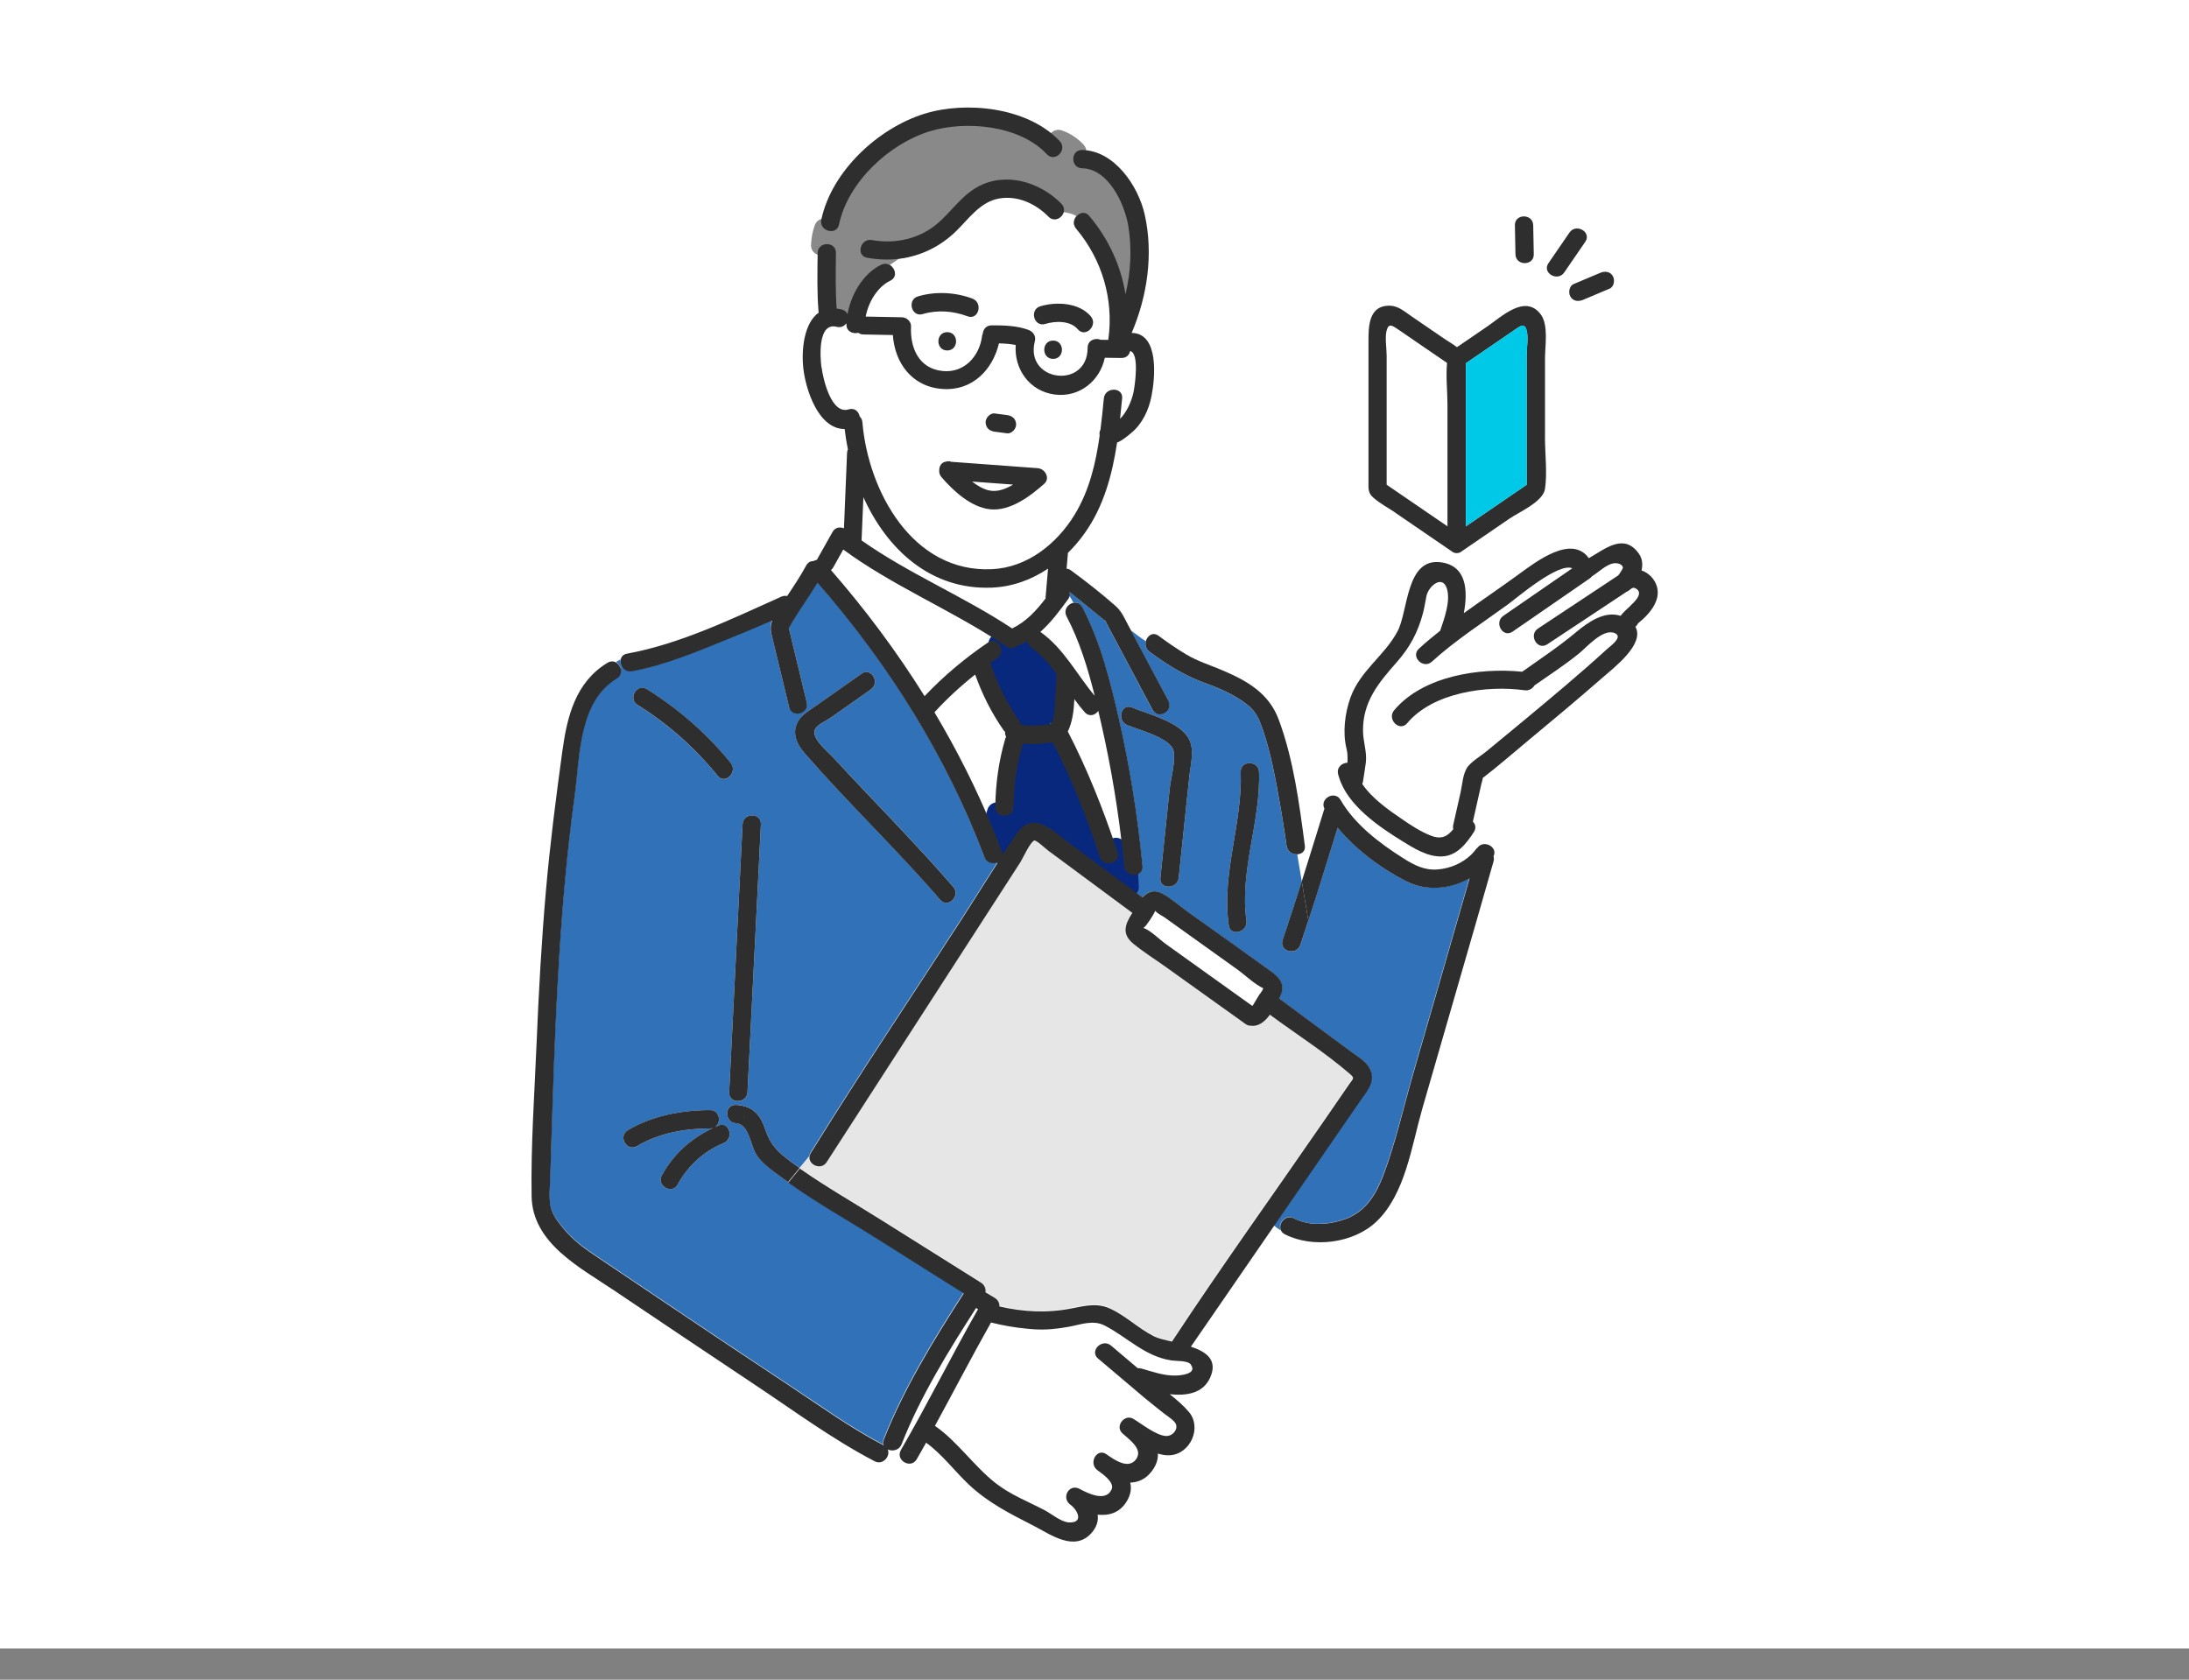 <?xml version="1.0" encoding="UTF-8"?><svg xmlns="http://www.w3.org/2000/svg" viewBox="0 0 312 239.45"><rect x="0" y="0" width="312" height="239.45" fill="#808080" stroke="none"/><defs><style>.cls-1{fill:#00c8e7;}.cls-2{fill:#e6e6e6;}.cls-3{fill:#fff;}.cls-4{fill:#44d2b3;}.cls-5{fill:#3071b7;}.cls-6{fill:#2e2e2e;}.cls-7{fill:#08287e;stroke:#08287e;}.cls-7,.cls-8{stroke-dasharray:0 0 213.72 14.25;stroke-linecap:round;stroke-linejoin:round;stroke-width:2.83px;}.cls-8{fill:#898989;stroke:#898989;}</style></defs><g id="_イヤー_5"><rect class="cls-3" width="312" height="235"/></g><g id="_イヤー_3"><g><path class="cls-3" d="M158.35,191.83c1.27,1.08,2.54,2.15,3.81,3.23,.15-.02,.32,0,.5,.04,1.64,.46,3.25,1.06,4.98,1,.57-.02,3.06-.21,2.08-1.55-.44-.6-2.08-.48-2.75-.58-3.8-.57-6.26-3.28-9.52-4.97-1.67-.87-3.44-.14-5.16,.17-1.62,.29-3.22,.45-4.87,.36-.36-.02-.72-.06-1.09-.09-1.72-.16-3.44-.46-5.1-.88-2.75,4.86-5.31,9.83-7.99,14.73,3.21,2.24,5.53,5.71,8.61,8.14,2.12,1.67,4.68,2.65,7.05,3.9,1,.52,2.33,1.69,3.48,1.73,2.12,.07,1.19-1.79,.16-2.53-1.34-.97-.19-3.06,1.32-2.25,1.19,.64,3.72,1.9,4.55,.09,.49-1.07-1.37-2.27-2.03-2.77-1.3-1-.08-3.24,1.32-2.25,1.14,.8,3.15,2.23,4.23,.67,1-1.43-.99-2.76-1.98-3.67-1.1-1.02,.33-2.81,1.58-2.05,1.16,.71,3.35,2.46,4.73,2.44,.79,0,1.59-.82,1.35-1.63-.17-.56-1.33-1.26-1.76-1.61-.92-.74-1.85-1.46-2.76-2.22-2.07-1.74-4.13-3.5-6.19-5.24l-.41-.34c-1.28-1.09,.57-2.93,1.85-1.85Z"/><path class="cls-3" d="M120.93,58.38c.85-.27,1.44,.32,1.57,1,.21,.2,.36,.48,.39,.84,.82,9.77,7.12,21.48,18.47,20.94,5.03-.24,9.23-3.6,11.78-7.77,2.1-3.44,3.02-7.34,3.57-11.3-.07-.28-.02-.57,.11-.82,.19-1.49,.34-2.98,.48-4.45,.16-1.66,2.77-1.67,2.61,0-.09,.96-.19,1.93-.3,2.91,1-1.01,1.64-2.55,1.91-3.75,.17-.76,.93-5.63-.47-5.92-.11,.54-.52,1-1.23,.99-.79,0-1.59-.02-2.38-.03-.69,3.26-3.59,5.7-7.14,5.24-3.62-.47-5.81-3.67-5.56-7.06-.78-.16-1.59-.22-2.39-.23-.89,3.78-3.8,6.79-8.02,6.5-4.35-.29-6.83-3.7-7.1-7.69-1.39-.03-2.79-.05-4.18-.08-.31,0-.55-.1-.75-.24-.76,.21-1.7-.19-1.69-1.2,0-.06,0-.12,0-.18-.27,.41-.76,.68-1.38,.53-2.7-.68-2.36,4.26-2.18,5.78,.2,1.61,1.37,6.79,3.86,6.01Zm20.85,.55l1.75,.23c.73,.09,1.27,.52,1.3,1.3,.03,.64-.63,1.39-1.3,1.3l-1.75-.23c-.73-.09-1.27-.52-1.3-1.3-.03-.64,.63-1.39,1.3-1.3Zm-6.92,6.86c.23-.07,.47-.07,.7,.03,4.11,.3,8.23,.61,12.34,.91,1.04,.08,1.83,1.42,.92,2.23-2.02,1.79-4.88,3.94-7.73,3.63-2.71-.3-5.2-2.6-6.91-4.58-.27-.31-.36-.65-.33-.98-.02-.6,.31-1.17,1-1.25Z"/><path class="cls-3" d="M144.26,89.6c2.04-.99,3.45-2.56,4.78-4.29,0-.06,0-.11,0-.18,.12-1.35,.23-2.71,.35-4.06-2.36,1.58-5.08,2.59-8.02,2.71-8.79,.36-14.97-5.54-18.3-12.89l-.26,6.16c6.77,4.77,14.57,7.98,21.46,12.55Z"/><path class="cls-4" d="M149.3,104.01c0-.35,.12-.63,.3-.83-.05,0-.11,.02-.16,.04-.08,.14-.13,.39-.14,.79Z"/><path class="cls-3" d="M120.19,78.35c-.48,.85-.96,1.7-1.43,2.55-.09,.16-.2,.28-.32,.38,4.88,5.59,9.37,11.6,13.33,17.95,2.7-2.86,5.77-5.43,9.02-7.63,.59-.4,1.16-.22,1.52,.18,.08-.06,.15-.13,.23-.19-7.24-4.74-15.36-8.1-22.35-13.23Z"/><path class="cls-7" d="M146.99,92.32c-.35-.25-.52-.59-.56-.94-.29,.17-.59,.34-.91,.49-.18,.09-.35,.13-.52,.14-.36,.41-.93,.59-1.53,.18-.31-.21-.63-.41-.94-.62-.08,.06-.15,.13-.23,.19,.49,.55,.59,1.53-.21,2.07-.34,.23-.68,.47-1.02,.71,.1,.12,.18,.26,.24,.43,.94,2.76,2.28,5.38,3.95,7.77,.13,.19,.2,.37,.22,.55,.6,.15,1.56,.13,2.18,.11,.49-.01,.99-.03,1.48-.12,.08-.01,.18-.05,.28-.08,.1-.18,.22-.21,.3-.18,.07-.06,.15-.11,.24-.15,.34-.89,.33-2.22,.39-2.99,.11-1.27,.16-2.55,.22-3.83-1.05-1.42-2.19-2.75-3.6-3.76Z"/><path class="cls-4" d="M149.6,103.18s.08-.01,.11,0c.16,.01,.13-.09,.03-.13-.05,.04-.1,.09-.14,.14Z"/><path class="cls-3" d="M197.65,69.1c2.89,1.98,5.78,3.95,8.67,5.93v-17.34c0-1.9-.25-4.02-.06-5.95-2.33-1.6-4.66-3.19-6.99-4.79-.79-.54-1.34-.92-1.61,.14-.27,1.06,0,2.55,0,3.63v18.39Z"/><path class="cls-3" d="M138.55,68.65c.75,.58,1.55,1.05,2.39,1.26,1.13,.28,2.34-.16,3.46-.82-1.95-.14-3.9-.29-5.85-.43Z"/><path class="cls-3" d="M139.09,186.38c-3.97,6.18-7.94,12.62-10.62,19.43-.1,.26-.27,.46-.46,.6,.14,.04,.27,.08,.41,.12,3.81-6.57,7.18-13.38,10.94-19.98l-.28-.17Z"/><path class="cls-3" d="M152.23,85.37c-1.23,1.68-2.45,3.33-3.97,4.67,.02,.01,.03,.02,.05,.03,3.29,2.34,5.14,6.04,7.7,9.08-.98-3.9-2.17-7.8-4.01-11.32-.49-.93,.21-1.79,.99-1.95-.17-.33-.35-.64-.55-.95-.04,.14-.1,.29-.2,.43Z"/><path class="cls-5" d="M200.41,125.61c-3.46-1.77-7.13-4.45-9.75-7.62-1.37,4.43-2.75,8.85-4.18,13.26l.12,.7-.12-.7c-.38,1.16-.76,2.32-1.15,3.47-.53,1.59-3.05,.9-2.52-.69,.94-2.79,1.84-5.59,2.73-8.39l-.64-3.85c-.67,.02-1.42-.39-1.53-1.23,.07,.52-.02-.17-.05-.33-.07-.5-.14-1-.22-1.5-.21-1.43-.45-2.85-.7-4.27-.62-3.5-1.27-7.06-2.41-10.44-.47-1.4-.97-2.58-2.16-3.51-1.75-1.37-3.93-2.37-6.01-3.11-2.94-1.05-5.5-2.65-8.01-4.51-.53-.39-.64-.98-.5-1.49-.74-.47-1.44-1.01-2.13-1.55,1.77,3.33,3.55,6.66,5.32,9.99,.79,1.48-1.46,2.8-2.25,1.32-1.8-3.38-3.6-6.76-5.4-10.15-.39-.73-.79-1.45-1.16-2.18-.13-.25-.16-.35-.16-.38-.02,0-.09-.01-.31-.19-1.61-1.28-3.18-2.63-4.81-3.89,.06,.18,.07,.37,.02,.58,.2,.31,.38,.62,.55,.95,.47-.09,.97,.07,1.26,.63,2.59,4.95,3.99,10.55,5.22,15.96,1.57,6.91,2.68,13.92,3.36,20.97,.12,1.22-1.23,1.54-2.04,.98l.1,2.05c.64,.48,1.29,.95,1.93,1.43,.71-.77,1.6-1.19,2.83-.54,1.3,.69,2.51,1.79,3.7,2.65,3.95,2.83,7.92,5.63,11.86,8.48,1.3,.94,2.04,2.05,1.18,3.66-.03,.05-.06,.11-.09,.16,1.5,1.11,3,2.22,4.5,3.33,1.92,1.42,3.85,2.85,5.77,4.27,.99,.73,2.39,1.49,2.78,2.72,.54,1.67-.74,3.01-1.62,4.28l-4.62,6.71c-2.53,3.67-5.06,7.34-7.59,11.01,.33,.28,.68,.53,1.04,.76-.49-.95,.62-2.37,1.85-1.74,2.27,1.16,5.12,.92,7.45,.04,2.76-1.04,4.25-3.47,5.26-6.13,1.79-4.71,2.91-9.76,4.3-14.61,2.67-9.26,5.36-18.51,8.01-27.78-2.74,1.55-6.17,1.88-9.05,.41Zm-30.89-14.97c-.51,4.83-1.01,9.67-1.52,14.5-.17,1.66-2.78,1.67-2.61,0,.44-4.21,.88-8.42,1.32-12.63,.16-1.56,.86-3.88,.57-5.44-.35-1.86-5.02-3.03-6.62-3.7-1.53-.64-.85-3.16,.69-2.52,2.44,1.02,6.7,1.98,8.07,4.42,.88,1.58,.27,3.69,.1,5.37Zm8.14,20.6c.24,1.65-2.28,2.35-2.52,.69-1.07-7.42,1.96-14.48,1.7-21.89-.06-1.68,2.55-1.67,2.61,0,.25,7.14-2.82,14.1-1.79,21.2Z"/><path class="cls-8" d="M119.12,36.01c-.03,2.63-.09,5.3,.1,7.93,.23,.03,.47,.07,.73,.13,.43,.11,.69,.36,.82,.67,.5-2.84,2.23-5.8,4.78-7.04,.48-.23,.94-.16,1.3,.07,.45-.29,.88-.58,1.3-.89-1.48,.18-3.02,.14-4.57-.15-1.65-.31-.95-2.82,.69-2.52,3.25,.6,6.71-.15,9.27-2.3,1.98-1.66,3.41-3.93,5.7-5.23,4-2.26,8.96-.77,12.02,2.34,.37,.38,.44,.82,.33,1.21,.64,.08,1.28,.24,1.83,.54,.45-.52,1.23-.72,1.81-.05,2.77,3.28,4.51,7.1,5.17,11.17,.75-3.16,.93-6.49,.41-9.67-.52-3.21-2.83-8.22-6.59-8.29-1.34-.03-1.61-1.69-.81-2.35-.68-.72-1.58-1.35-2.56-1.66,.06,.07,.13,.13,.19,.2,1.14,1.23-.7,3.08-1.85,1.85-3.83-4.13-11.59-4.84-16.7-3.27-5.8,1.79-11.64,7.25-12.93,13.29-.23,1.09-1.42,1.15-2.09,.58-.29,.77-.42,1.58-.46,2.41,.76-.53,2.11-.2,2.09,1.01Z"/><path class="cls-3" d="M126.87,39.96c-1.85,.9-3.13,3.05-3.51,5.12,1.72,.03,3.44,.07,5.16,.1,.68,.01,1.34,.59,1.3,1.3-.15,3.08,1.12,6.02,4.51,6.36,3.06,.31,5.23-2.08,5.61-4.95,.02-.14,.06-.27,.11-.39,.06-.6,.47-1.16,1.25-1.17,1.73-.02,3.62,.04,5.26,.65,.67,.25,1.1,.88,.91,1.61-1.5,5.8,7.51,6.94,7.52,.94,0-1.09,1.1-1.47,1.87-1.14,.36,0,.73,0,1.09,.01,0-.05,0-.09,0-.14,.78-5.63-.91-11.35-4.58-15.68-.51-.6-.36-1.33,.04-1.8-.55-.3-1.19-.46-1.83-.54-.25,.85-1.37,1.45-2.17,.63-1.82-1.85-4.41-3.05-7.06-2.59-2.62,.46-4.23,2.79-6,4.55-2.31,2.3-5.16,3.66-8.22,4.04-.42,.3-.85,.6-1.3,.89,.76,.49,1.05,1.69,.02,2.19Zm23.23,11.2c-1.68,0-1.68-2.61,0-2.61s1.68,2.61,0,2.61Zm-1.82-7.49c2.29-.69,5.53-.52,7.19,1.43,1.08,1.27-.76,3.13-1.85,1.85-1.07-1.26-3.2-1.2-4.65-.76-1.61,.49-2.3-2.03-.69-2.52Zm-13.26,6.3c-1.68,0-1.68-2.61,0-2.61s1.68,2.61,0,2.61Zm-4.17-7.71c2.49-.76,5.35-.59,7.77,.32,1.56,.59,.88,3.11-.69,2.52-2.02-.76-4.3-.95-6.38-.32-1.61,.49-2.3-2.03-.69-2.52Z"/><path class="cls-3" d="M156.95,103.17c-.14-.62-.28-1.24-.43-1.86-.43,.62-1.3,.91-1.93,.19-.52-.58-1.01-1.21-1.48-1.86-.07,1.63-.28,3.29-.93,4.61,2.73,5.25,5,10.96,6.87,16.58,.35,.44,.7,.9,1.04,1.39-.67-6.41-1.71-12.78-3.14-19.06Z"/><path class="cls-3" d="M141.84,115.02c.05-3.31,.47-6.5,1.41-9.68,.04-.12,.09-.22,.14-.32-.13-.22-.18-.46-.15-.7-.08-.07-.15-.15-.22-.24-1.71-2.44-3.06-5.12-4.05-7.93-2.07,1.64-4.02,3.45-5.8,5.38,3.17,5.31,5.96,10.84,8.3,16.53,.18-.76,.39-1.51,.62-2.25-.16-.2-.26-.46-.25-.79Z"/><path class="cls-7" d="M160.8,124.43c-.3-.21-.53-.53-.57-.98-.04-.41-.08-.81-.13-1.22-.34-.49-.7-.95-1.04-1.39,.07,.21,.14,.42,.21,.63,.53,1.6-2,2.28-2.52,.69-1.82-5.55-4.04-11.18-6.72-16.38-.51,.11-1.03,.16-1.45,.2-.88,.08-1.87,.12-2.81,0,0,.01,0,.03,0,.04-.87,2.97-1.27,5.9-1.31,8.99-.02,1.35-1.71,1.61-2.36,.79-.23,.74-.44,1.49-.62,2.25,.46,1.11,.9,2.22,1.32,3.34,.06,.15,.08,.29,.08,.42,.67-1.03,1.36-2.05,2.06-3.06,2.39-3.44,5.43-.08,7.72,1.62,2.75,2.03,5.49,4.07,8.24,6.1l-.1-2.05Z"/><path class="cls-3" d="M205.5,122.09c-2,.07-3.96-1.15-5.61-2.17-3.35-2.07-7.84-5.11-9.04-9.13l-.73,2.62c.36,.03,.71,.21,.95,.62,2.01,3.5,5.6,6.21,8.96,8.33,1.55,.98,3.01,1.74,4.9,1.58,1.75-.15,3.49-.88,4.76-2.1,.36-1.16,.7-2.32,.51-3.48-.03,.09-.07,.17-.13,.26-1.09,1.66-2.42,3.4-4.57,3.48Z"/><path class="cls-5" d="M120.31,173.64c-2.71-1.63-5.41-3.31-7.99-5.14l-.44,.54,.44-.54c-.4-.28-.8-.56-1.19-.85-1.11-.83-2.31-1.68-3.16-2.8-1.03-1.37-1.12-4.62-3.06-4.74-1.67-.1-1.68-2.71,0-2.61,.23,.01,.44,.04,.64,.07-.05-.21-.09-.41-.12-.62-.73,.13-1.55-.28-1.5-1.23l.24-4.87c.56-11.11,1.11-22.23,1.67-33.34,.08-1.67,2.69-1.68,2.61,0-.08,1.62-.16,3.25-.24,4.87-.56,11.11-1.11,22.23-1.67,33.34-.04,.73-.55,1.14-1.11,1.23,.03,.21,.07,.41,.12,.62,1.95,.32,2.9,1.52,3.55,3.49,.7,2.11,1.77,3.16,3.53,4.46,.44,.33,.89,.65,1.35,.97l1.37-1.67c.02-.18,.08-.37,.2-.56,.15-.24,.31-.48,.46-.72,6.82-10.99,14.04-21.74,21.06-32.61,1.73-2.68,3.42-5.41,5.16-8.11-.66,.31-1.62,.15-1.95-.73-5.36-14.25-13.77-27.63-23.78-39.09-1.14,1.92-2.47,3.74-3.63,5.65-.17,.29-.35,.71-.46,.8,.18,.61,.3,1.25,.45,1.87,.7,2.91,1.41,5.82,2.11,8.72,.4,1.63-2.12,2.33-2.52,.69-.76-3.13-1.52-6.26-2.27-9.39-.3-1.23-.55-1.93-.13-2.96-2.06,.9-4.14,1.76-6.22,2.61-4.44,1.8-9.04,3.77-13.77,4.62-1.07,.19-1.74-.81-1.62-1.61-.22,.11-.43,.23-.64,.36,.75,.45,1.06,1.69,.07,2.29-5.42,3.28-5.22,11.04-5.98,16.6-1.05,7.69-1.73,15.43-2.22,23.18-.42,6.72-.69,13.44-.91,20.17-.12,3.68-.23,7.35-.35,11.03-.04,1.4-.25,2.94,.05,4.31,.25,1.16,.99,2.08,1.72,2.98,1.56,1.95,3.32,3.13,5.35,4.48,2.57,1.72,5.13,3.45,7.69,5.17,6.38,4.29,12.77,8.58,19.19,12.82,4.42,2.91,8.82,6.11,13.52,8.56-.1-.24-.11-.52,.02-.84,2.89-7.32,7.12-14.2,11.38-20.82-1.67-1.05-3.34-2.1-5-3.14-4-2.51-7.97-5.08-12.02-7.51Zm-6.44-70.99c.56-.87,1.55-1.42,2.38-2,2.19-1.54,4.38-3.08,6.57-4.62,1.38-.97,2.68,1.29,1.32,2.25-1.89,1.33-3.78,2.66-5.67,3.99-.59,.41-1.81,.95-2.22,1.56-.84,1.25,1.66,3.22,2.5,4.13,5.69,6.17,11.64,12.11,17.13,18.47,1.09,1.27-.75,3.12-1.85,1.85-6.19-7.17-13.07-13.72-19.3-20.86-1.2-1.37-1.97-3.05-.86-4.77Zm-21.67-4.4c4.55,2.84,8.56,6.35,11.95,10.51,1.05,1.29-.78,3.15-1.85,1.85-3.25-3.99-7.05-7.37-11.42-10.1-1.42-.89-.11-3.14,1.32-2.25Zm10.92,64.71c-2.83,1.15-5.08,3.25-6.54,5.91-.81,1.47-3.06,.16-2.25-1.32,1.67-3.03,4.2-5.3,7.29-6.74-.12,.04-.25,.06-.4,.06-3.55,0-7.38,.66-10.43,2.52-1.44,.88-2.75-1.38-1.32-2.25,3.44-2.09,7.75-2.89,11.75-2.88,1.4,0,1.63,1.82,.69,2.42,.17-.08,.34-.16,.52-.23,1.56-.63,2.23,1.89,.69,2.52Z"/><path class="cls-2" d="M192.38,153.01c-3.55-3.06-7.63-5.66-11.4-8.44-.73,.98-1.63,1.75-2.76,1.56-.23,0-.47-.06-.72-.24-3.79-2.71-7.58-5.42-11.36-8.13-1.52-1.09-3.14-2.11-4.6-3.29-1.69-1.37-1.27-2.69-.23-4.32,.02-.03,.04-.07,.06-.1-4.02-2.97-8.03-5.94-12.05-8.92-.26-.19-1.62-1.47-1.91-1.39-.57,.15-1.68,2.6-1.98,3.07-3.37,5.22-6.75,10.45-10.12,15.67-5.83,9.03-11.67,18.07-17.5,27.1-.79,1.22-2.58,.4-2.46-.76l-1.37,1.67c3.75,2.64,7.75,4.92,11.63,7.35,4.73,2.97,9.47,5.95,14.2,8.92,.45,.28,.72,.85,.63,1.37,.45,.27,.91,.55,1.36,.82,.43,.26,.65,.73,.63,1.2,3.46,.8,6.86,.97,10.39,.26,1.85-.37,3.57-.78,5.37,.04,2.26,1.02,4.08,2.87,6.31,3.98,.57,.28,1.49,.5,2.52,.73,.04-.06,.08-.12,.12-.18,6.95-10.56,14.35-20.84,21.52-31.25,1.21-1.75,2.41-3.5,3.62-5.26,.57-.83,.84-.83,.1-1.47Z"/><path class="cls-3" d="M233.32,84.02c-.38-.29-.59-.23-.81-.09-.04,.03-.07,.06-.11,.08h-.01c.3-.17,.17-.09-.03,.04-.16,.16-.32,.26-.5,.32-.31,.21-.62,.41-.93,.62-1.34,.89-2.69,1.78-4.03,2.67-2.12,1.4-4.24,2.81-6.36,4.21-1.41,.93-2.71-1.33-1.32-2.25,2.12-1.4,4.24-2.81,6.36-4.21,1.34-.89,2.69-1.78,4.03-2.67,.33-.22,.74-.5,1.04-.69,.27-.33,.48-.67,.66-1.04v-.02c0-.55-.81-.77-1.38-.66-1,.19-2.03,1.22-3.03,1.85-.08,.1-.17,.2-.29,.28-3.67,2.54-7.35,5.06-11.02,7.6-1.39,.96-2.69-1.3-1.32-2.25,3.27-2.27,6.55-4.52,9.83-6.78-2-.86-7.95,4.27-9.16,5.14-3.63,2.63-7.53,5.14-10.85,8.17-1.24,1.13-3.09-.71-1.85-1.85,.97-.89,1.99-1.73,3.03-2.56,.59-1.75,1.5-4.2,.96-5.99-.61-2.02-2.57-.43-2.91,1.02-.18,.8-.28,1.62-.49,2.42-.73,2.79-1.87,4.91-3.78,7.07-2.58,2.91-4.8,5.58-4.78,9.71,0,1.57,.6,3.03,.4,4.58-.11,.89-.26,1.79-.4,2.68-.02,.14-.06,.25-.11,.35,1.38,2.08,3.82,3.76,5.68,5.03,1.27,.87,2.62,1.76,4.06,2.33,1.54,.61,2.41,.13,3.23-.9-.05-.19-.05-.39,0-.61,.35-1.57,.7-3.14,1.06-4.7,.25-1.12,.3-2.74,1.06-3.66,.67-.81,1.79-1.46,2.6-2.12,1.8-1.48,3.59-2.96,5.38-4.44,3.96-3.29,7.94-6.59,11.73-10.07,.58-.53,2.49-1.84,1.16-2.37-1.66-.66-3.98,2.05-5.08,2.93-2.03,1.64-4.2,3.05-6.33,4.54-.27,.45-.77,.78-1.41,.69-5.38-.75-13.06,.3-16.74,4.7-1.08,1.29-2.92-.57-1.85-1.85,4.09-4.87,12.09-6.11,18.25-5.49,2.6-1.85,5.22-3.58,7.68-5.64,1.73-1.45,4.05-3.09,6.35-2.33,.02-.02,.04-.05,.06-.08,.4-.5,.84-.88,1.31-1.32,.57-.53,1.83-1.7,.95-2.37Z"/><path class="cls-6" d="M118.46,102.27c1.89-1.33,3.78-2.66,5.67-3.99,1.36-.96,.06-3.22-1.32-2.25-2.19,1.54-4.38,3.08-6.57,4.62-.83,.58-1.82,1.14-2.38,2-1.11,1.72-.34,3.39,.86,4.77,6.23,7.14,13.1,13.69,19.3,20.86,1.1,1.27,2.94-.58,1.85-1.85-5.49-6.35-11.44-12.29-17.13-18.47-.84-.91-3.34-2.88-2.5-4.13,.41-.61,1.63-1.15,2.22-1.56Z"/><path class="cls-6" d="M138.61,42.57c-2.42-.91-5.27-1.07-7.77-.32-1.6,.49-.92,3.01,.69,2.52,2.08-.63,4.36-.44,6.38,.32,1.57,.59,2.25-1.93,.69-2.52Z"/><path class="cls-6" d="M153.62,46.94c1.09,1.28,2.93-.57,1.85-1.85-1.66-1.95-4.9-2.12-7.19-1.43-1.6,.48-.92,3,.69,2.52,1.45-.44,3.58-.5,4.65,.76Z"/><path class="cls-6" d="M135.01,49.96c1.68,0,1.68-2.61,0-2.61s-1.68,2.61,0,2.61Z"/><path class="cls-6" d="M150.1,51.16c1.68,0,1.68-2.61,0-2.61s-1.68,2.61,0,2.61Z"/><path class="cls-6" d="M141.78,61.54l1.75,.23c.68,.09,1.33-.66,1.3-1.3-.04-.78-.58-1.21-1.3-1.3l-1.75-.23c-.68-.09-1.33,.66-1.3,1.3,.04,.78,.58,1.21,1.3,1.3Z"/><path class="cls-6" d="M134.19,68.02c1.71,1.98,4.2,4.28,6.91,4.58,2.85,.31,5.71-1.84,7.73-3.63,.91-.81,.12-2.15-.92-2.23-4.11-.3-8.23-.61-12.34-.91-.23-.1-.48-.1-.7-.03-.68,.07-1.01,.65-1,1.25-.03,.32,.06,.67,.33,.98Zm6.75,1.89c-.84-.21-1.65-.68-2.39-1.26,1.95,.14,3.9,.29,5.85,.43-1.12,.67-2.33,1.1-3.46,.82Z"/><path class="cls-6" d="M169.42,105.27c-1.37-2.43-5.63-3.4-8.07-4.42-1.55-.65-2.22,1.88-.69,2.52,1.6,.67,6.27,1.85,6.62,3.7,.29,1.56-.41,3.87-.57,5.44-.44,4.21-.88,8.42-1.32,12.63-.18,1.67,2.44,1.66,2.61,0,.51-4.83,1.01-9.67,1.52-14.5,.18-1.68,.79-3.79-.1-5.37Z"/><path class="cls-6" d="M184.33,118.36l.57,3.42c.63-.02,1.19-.43,1.08-1.23-.79-5.98-1.61-12.29-3.72-17.96-1.39-3.74-4.42-5.5-7.99-7.02-1.77-.76-3.53-1.28-5.2-2.28-1.35-.81-2.67-1.71-3.93-2.65-.82-.61-1.61-.02-1.82,.76,1.11,.7,2.32,1.26,3.76,1.44-1.43-.18-2.64-.73-3.76-1.44-.14,.51-.02,1.1,.5,1.49,2.5,1.86,5.07,3.46,8.01,4.51,2.08,.74,4.27,1.73,6.01,3.11,1.19,.93,1.68,2.11,2.16,3.51,1.14,3.38,1.79,6.94,2.41,10.44,.25,1.42,.48,2.84,.7,4.27,.08,.5,.15,1,.22,1.5,.02,.16,.11,.85,.05,.33,.11,.85,.86,1.26,1.53,1.23l-.57-3.42Z"/><path class="cls-6" d="M179.45,110.04c-.06-1.67-2.67-1.68-2.61,0,.26,7.41-2.77,14.47-1.7,21.89,.24,1.66,2.75,.95,2.52-.69-1.02-7.1,2.04-14.06,1.79-21.2Z"/><path class="cls-6" d="M92.2,98.25c-1.43-.89-2.74,1.37-1.32,2.25,4.37,2.72,8.17,6.11,11.42,10.1,1.06,1.3,2.9-.55,1.85-1.85-3.39-4.16-7.4-7.67-11.95-10.51Z"/><path class="cls-6" d="M198.93,73.13c2.65,1.81,5.3,3.62,7.95,5.44,.21,.18,.47,.29,.75,.28,.28,0,.54-.1,.74-.28,2.26-1.55,4.52-3.09,6.78-4.64,1.37-.94,4.79-2.4,5.06-4.24,.34-2.31,0-4.92,0-7.24v-11.38c0-1.76,.54-4.78-.64-6.3-2.22-2.87-5.58,.4-7.59,1.77-1.4,.96-2.8,1.92-4.2,2.87-.04,.03-.08,.06-.12,.08-.57-.45-1.27-.83-1.98-1.32-1.53-1.05-3.07-2.1-4.6-3.15-.9-.62-1.81-1.42-2.96-1.44-3.13-.07-3.07,3.08-3.07,5.28v19.92c0,.9-.07,1.48,.68,2.15,.94,.84,2.17,1.48,3.21,2.19Zm18.66-26.04c.27,1.06,0,2.54,0,3.63v18.39c-2.89,1.98-5.78,3.95-8.67,5.93v-23.25c2.31-1.58,4.63-3.17,6.94-4.75,.8-.55,1.44-1.07,1.72,.06Zm-19.94,0c.27-1.06,.82-.68,1.61-.14,2.33,1.6,4.66,3.19,6.99,4.79-.19,1.93,.06,4.05,.06,5.95v17.34c-2.89-1.98-5.78-3.95-8.67-5.93v-18.39c0-1.08-.27-2.57,0-3.63Z"/><path class="cls-1" d="M215.87,47.03c-2.31,1.58-4.63,3.17-6.94,4.75v23.25c2.89-1.98,5.78-3.95,8.67-5.93v-18.39c0-1.09,.27-2.56,0-3.63-.28-1.13-.92-.61-1.72-.06Z"/><path class="cls-6" d="M233.96,81.34c.21-.84,.15-1.71-.41-2.47-2.13-2.94-4.83-.58-7.09,.7-2.45-3.38-7.37,.38-10.08,2.36-2.53,1.85-5.16,3.62-7.74,5.48,.6-3.21,.43-6.79-3.32-7.26-4.93-.61-4.6,6.93-6.11,9.81-1.86,3.54-5.34,5.6-6.74,9.52-.78,2.19-1.12,4.93-.56,7.21,.18,.71,.19,1.37,.14,2.04-.76,.02-1.56,.65-1.33,1.62,.03,.15,.08,.29,.13,.44l.27-.97-.27,.97c1.2,4.02,5.69,7.06,9.04,9.13,1.64,1.02,3.6,2.24,5.61,2.17,2.16-.08,3.49-1.82,4.57-3.48,.06-.09,.1-.17,.13-.26-.02-.1-.04-.21-.06-.31h0c.03,.1,.05,.21,.06,.31,.19-.47,.04-.91-.27-1.22,.2-.9,.41-1.81,.61-2.71,.2-.89,.4-1.78,.6-2.67,.06-.26,.19-.57,.19-.84,2.14-1.64,4.18-3.43,6.25-5.15,3.62-3,7.22-6.01,10.76-9.1,1.71-1.5,6.12-4.82,4.76-7.31,.05-.05,.1-.1,.14-.14,.05-.06,.26-.35,.21-.33,.24-.23,.52-.43,.76-.66,1.02-.95,2.06-2.27,2.07-3.74,.01-1.4-.99-2.71-2.31-3.16Zm-1.6,5.05c-.47,.43-.91,.82-1.31,1.32-.02,.03-.04,.06-.06,.08-2.31-.75-4.62,.89-6.35,2.33-2.45,2.05-5.07,3.79-7.68,5.64-6.15-.62-14.16,.62-18.25,5.49-1.07,1.28,.76,3.13,1.85,1.85,3.69-4.4,11.36-5.45,16.74-4.7,.64,.09,1.14-.24,1.41-.69,2.13-1.49,4.3-2.9,6.33-4.54,1.1-.89,3.42-3.6,5.08-2.93,1.33,.53-.58,1.84-1.16,2.37-3.8,3.48-7.77,6.77-11.73,10.07-1.79,1.49-3.58,2.97-5.38,4.44-.81,.66-1.93,1.31-2.6,2.12-.75,.92-.81,2.54-1.06,3.66-.35,1.57-.7,3.14-1.06,4.7-.05,.22-.04,.43,0,.61-.83,1.03-1.69,1.51-3.23,.9-1.44-.57-2.79-1.46-4.06-2.33-1.85-1.26-4.29-2.95-5.68-5.03,.05-.1,.09-.22,.11-.35,.13-.89,.29-1.78,.4-2.68,.19-1.55-.4-3-.4-4.58-.02-4.13,2.21-6.79,4.78-9.71,1.91-2.16,3.04-4.28,3.78-7.07,.21-.8,.31-1.61,.49-2.42,.33-1.45,2.3-3.04,2.91-1.02,.54,1.79-.37,4.24-.96,5.99-1.04,.82-2.06,1.67-3.03,2.56-1.24,1.13,.61,2.98,1.85,1.85,3.32-3.03,7.22-5.53,10.85-8.17,1.21-.88,7.16-6,9.16-5.14-3.27,2.26-6.56,4.51-9.83,6.78-1.37,.95-.07,3.21,1.32,2.25,3.67-2.54,7.36-5.06,11.02-7.6,.12-.08,.21-.18,.29-.28,1-.64,2.03-1.66,3.03-1.85,.57-.11,1.38,.11,1.38,.66v.02c-.19,.37-.4,.71-.67,1.04-.3,.2-.71,.47-1.04,.69-1.34,.89-2.69,1.78-4.03,2.67-2.12,1.4-4.24,2.81-6.36,4.21-1.39,.92-.09,3.18,1.32,2.25,2.12-1.4,4.24-2.81,6.36-4.21,1.34-.89,2.69-1.78,4.03-2.67,.31-.21,.62-.41,.93-.62,.17-.06,.34-.16,.5-.32,.2-.13,.33-.21,.03-.02h.01s.07-.07,.11-.1c.22-.14,.43-.2,.81,.09,.88,.67-.38,1.84-.95,2.37Z"/><path class="cls-6" d="M223.83,42.28c.39,.67,1.13,.74,1.79,.47,1.26-.53,2.53-1.07,3.79-1.6,.65-.27,.79-1.23,.47-1.79-.39-.67-1.13-.74-1.79-.47-1.26,.53-2.53,1.07-3.79,1.6-.65,.27-.79,1.23-.47,1.79Z"/><path class="cls-6" d="M222.95,38.84c1-1.46,2-2.91,3-4.37,.95-1.39-1.31-2.69-2.25-1.32-1,1.46-2,2.91-3,4.37-.95,1.39,1.31,2.69,2.25,1.32Z"/><path class="cls-6" d="M218.61,36.25c-.03-1.38-.05-2.76-.08-4.14-.03-1.68-2.64-1.68-2.61,0,.03,1.38,.05,2.76,.08,4.14,.03,1.68,2.64,1.68,2.61,0Z"/><path class="cls-6" d="M90.79,163.39c3.06-1.86,6.88-2.53,10.43-2.52,.15,0,.28-.03,.4-.06-3.1,1.44-5.63,3.71-7.29,6.74-.81,1.47,1.44,2.79,2.25,1.32,1.46-2.66,3.71-4.76,6.54-5.91,1.54-.62,.86-3.15-.69-2.52-.18,.07-.34,.16-.52,.23,.94-.6,.71-2.41-.69-2.42-4,0-8.31,.79-11.75,2.88-1.43,.87-.12,3.13,1.32,2.25Z"/><path class="cls-6" d="M105.84,117.5c-.56,11.11-1.11,22.23-1.67,33.34l-.24,4.87c-.05,.95,.77,1.36,1.5,1.23-.12-.79-.08-1.57,.31-2.36-.39,.79-.43,1.57-.31,2.36,.56-.1,1.07-.51,1.11-1.23,.56-11.11,1.11-22.23,1.67-33.34,.08-1.62,.16-3.25,.24-4.87,.08-1.68-2.53-1.67-2.61,0Z"/><path class="cls-3" d="M163.09,132.19c-.06,.04-.1,.07-.13,.1,1.1,.41,2.3,1.66,3.23,2.33,1.8,1.29,3.59,2.57,5.39,3.86,2.31,1.65,4.61,3.3,6.92,4.95,.11-.14,.23-.37,.31-.5,.3-.48,.58-1.04,.94-1.47,.18-.21,.25-.42,.31-.54-1.31-.63-2.61-1.91-3.76-2.73-3.42-2.45-6.85-4.9-10.27-7.35-.36-.26-1.12-.6-1.37-.98-.25,.61-1.29,2.17-1.56,2.34Z"/><path class="cls-3" d="M164.39,129.66s-.04-.03-.05-.04c.02,.02,.03,.03,.05,.04Z"/><path class="cls-6" d="M112.63,165.53c-1.76-1.3-2.83-2.35-3.53-4.46-.65-1.97-1.6-3.18-3.55-3.49,.17,.75,.44,1.49,.63,2.24-.19-.75-.45-1.49-.63-2.24-.2-.03-.41-.06-.64-.07-1.68-.1-1.67,2.51,0,2.61,1.94,.12,2.03,3.37,3.06,4.74,.84,1.12,2.04,1.97,3.16,2.8,.39,.29,.79,.57,1.19,.85l1.65-2.01c-.45-.32-.9-.64-1.35-.97Z"/><path class="cls-6" d="M195.37,152.65c-.4-1.23-1.79-1.99-2.78-2.72-1.92-1.42-3.85-2.85-5.77-4.27-1.5-1.11-3-2.22-4.5-3.33,.03-.05,.06-.11,.09-.16,.86-1.61,.13-2.72-1.18-3.66-3.94-2.85-7.91-5.66-11.86-8.48-1.19-.85-2.4-1.96-3.7-2.65-1.23-.65-2.12-.23-2.83,.54-.64-.48-1.29-.95-1.93-1.43l.09,1.8-.09-1.8c-2.75-2.03-5.49-4.07-8.24-6.1-2.29-1.7-5.34-5.05-7.72-1.62-.7,1.01-1.38,2.03-2.06,3.06,0-.13-.02-.27-.08-.42-.42-1.12-.87-2.23-1.32-3.34-.29,1.25-.49,2.54-.49,3.9,0-1.36,.2-2.65,.49-3.9-2.34-5.69-5.13-11.22-8.3-16.53,1.78-1.94,3.73-3.74,5.8-5.38,1,2.8,2.34,5.49,4.05,7.93,.07,.1,.14,.17,.22,.24-.03,.24,.02,.48,.15,.7-.06,.1-.11,.2-.14,.32-.93,3.18-1.36,6.37-1.41,9.68,0,.33,.09,.59,.25,.79,.35-1.15,.74-2.28,1.06-3.41-.32,1.13-.71,2.26-1.06,3.41,.65,.82,2.34,.56,2.36-.79,.04-3.09,.44-6.02,1.31-8.99,0-.02,0-.03,0-.04,.94,.11,1.92,.07,2.81,0,.42-.04,.94-.09,1.45-.2,2.68,5.2,4.9,10.83,6.72,16.38,.52,1.59,3.04,.91,2.52-.69-.07-.21-.14-.42-.21-.63-.4-.51-.79-1-1.11-1.49,.33,.49,.71,.98,1.11,1.49-1.87-5.62-4.15-11.33-6.87-16.58,.65-1.33,.86-2.98,.93-4.61,.47,.65,.96,1.27,1.48,1.86,.64,.72,1.51,.42,1.93-.19,.15,.62,.29,1.24,.43,1.86,1.43,6.28,2.48,12.65,3.14,19.06,.22,.32,.44,.66,.64,1.02l-.1-1.93,.1,1.93c.09,.15,.17,.3,.25,.46-.08-.16-.16-.31-.25-.46l.06,1.18c.81,.55,2.15,.23,2.04-.98-.68-7.05-1.79-14.07-3.36-20.97-1.23-5.41-2.63-11.01-5.22-15.96-.78-1.49-3.03-.17-2.25,1.32,1.85,3.52,3.04,7.42,4.01,11.32-2.55-3.04-4.41-6.74-7.7-9.08-.02-.01-.03-.02-.05-.03,1.52-1.34,2.74-2.99,3.97-4.67,.26-.36,.29-.71,.19-1.01,1.63,1.26,3.2,2.61,4.81,3.89,.22,.18,.29,.19,.31,.19,0,.03,.03,.13,.16,.38,.37,.73,.78,1.46,1.16,2.18,1.8,3.38,3.6,6.76,5.4,10.15,.79,1.48,3.04,.17,2.25-1.32-1.77-3.33-3.55-6.66-5.32-9.99-.79-.62-1.56-1.25-2.38-1.8,.82,.55,1.59,1.18,2.38,1.8-.13-.25-.27-.5-.4-.75-.55-1.04-.95-1.99-1.82-2.76-2.01-1.78-4.18-3.47-6.34-5.06-.21-.16-.43-.23-.63-.24,.06-.68,.12-1.37,.18-2.05,0-.07,0-.13,0-.19,.86-.85,1.65-1.77,2.35-2.75,2.76-3.85,3.97-8.38,4.67-12.99,.73-.29,1.43-.88,2.03-1.38,1.59-1.32,2.49-3.28,2.88-5.27,.5-2.53,1.12-8.94-2.83-8.98,0,0,.01-.02,.01-.03,2.23-5.24,3.1-11.22,1.85-16.83-.92-4.11-4.32-9.13-8.92-9.22-.34,0-.6,.1-.81,.26,.23,.25,.44,.5,.61,.76-.17-.26-.38-.51-.61-.76-.8,.65-.54,2.32,.81,2.35,3.75,.07,6.07,5.08,6.59,8.29,.51,3.18,.34,6.51-.41,9.67-.66-4.06-2.4-7.89-5.17-11.17-.57-.68-1.35-.48-1.81,.05,.72,.39,1.28,1.02,1.48,2.01-.2-.99-.76-1.62-1.48-2.01-.4,.47-.55,1.2-.04,1.8,3.66,4.33,5.36,10.05,4.58,15.68,0,.05,0,.1,0,.14-.36,0-.73,0-1.09-.01-.77-.33-1.87,.05-1.87,1.14,0,6-9.02,4.85-7.52-.94,.19-.73-.24-1.36-.91-1.61-1.63-.61-3.53-.66-5.26-.65-.77,0-1.19,.57-1.25,1.17-.05,.12-.09,.24-.11,.39-.38,2.87-2.55,5.26-5.61,4.95-3.39-.34-4.66-3.28-4.51-6.36,.03-.71-.63-1.29-1.3-1.3-1.72-.03-3.44-.07-5.16-.1,.39-2.08,1.67-4.23,3.51-5.12,1.03-.5,.74-1.7-.02-2.19-.35,.23-.71,.46-1.09,.68,.38-.23,.74-.45,1.09-.68-.36-.23-.82-.3-1.3-.07-2.55,1.24-4.28,4.2-4.78,7.04-.13-.31-.4-.56-.82-.67-.25-.06-.49-.1-.73-.13-.19-2.63-.13-5.3-.1-7.93,.01-1.21-1.33-1.54-2.09-1.01-.06,1.12,.03,2.29,.03,3.45,0-1.16-.09-2.33-.03-3.45-.3,.21-.51,.54-.52,1.01-.03,2.79-.1,5.62,.13,8.41,0,.03,.01,.06,.02,.1-2.09,1.47-2.48,5.29-2.2,7.86,.33,3.08,2.14,8.74,5.9,8.73,.11,.96,.26,1.93,.46,2.9-.07,.15-.11,.32-.12,.52-.15,3.58-.3,7.15-.44,10.73-.58-.23-1.26-.13-1.62,.51-.72,1.27-1.43,2.55-2.15,3.82-.03,.05-.05,.11-.07,.16-.17,.03-.34,.09-.49,.18-.4-.01-.8,.17-1.06,.65-.81,1.5-1.76,2.92-2.71,4.34-.26-.06-.55-.04-.85,.1-6.97,3.13-14.41,6.74-21.96,8.11-.57,.1-.86,.47-.92,.9,.62-.32,1.29-.6,2.08-.75-.79,.16-1.46,.43-2.08,.75-.12,.8,.54,1.81,1.62,1.61,4.73-.86,9.33-2.82,13.77-4.62,2.08-.84,4.16-1.71,6.22-2.61-.41,1.03-.16,1.73,.13,2.96,.76,3.13,1.52,6.26,2.27,9.39,.4,1.63,2.91,.94,2.52-.69-.7-2.91-1.41-5.82-2.11-8.72-.15-.62-.27-1.26-.45-1.87,.11-.09,.28-.51,.46-.8,1.16-1.92,2.48-3.73,3.63-5.65,10.02,11.46,18.42,24.84,23.78,39.09,.33,.89,1.29,1.05,1.95,.73-1.74,2.69-3.42,5.42-5.16,8.11-7.02,10.86-14.24,21.62-21.06,32.61-.15,.24-.31,.48-.46,.72-.12,.19-.18,.38-.2,.56l1.41-1.71-1.41,1.71c-.12,1.16,1.67,1.98,2.46,.76,5.83-9.03,11.67-18.07,17.5-27.1,3.37-5.22,6.75-10.45,10.12-15.67,.3-.47,1.41-2.92,1.98-3.07,.29-.07,1.65,1.2,1.91,1.39,4.02,2.97,8.03,5.94,12.05,8.92-.02,.03-.04,.07-.06,.1-1.04,1.63-1.45,2.95,.23,4.32,1.45,1.18,3.07,2.2,4.6,3.29,3.79,2.71,7.58,5.42,11.36,8.13,.25,.18,.49,.25,.72,.24,1.13,.18,2.04-.58,2.76-1.56,3.77,2.78,7.86,5.38,11.4,8.44,.74,.64,.47,.64-.1,1.47-1.21,1.75-2.41,3.5-3.62,5.26-7.17,10.41-14.57,20.7-21.52,31.25-.04,.06-.08,.12-.12,.18-1.03-.24-1.95-.45-2.52-.73-2.23-1.11-4.05-2.95-6.31-3.98-1.8-.82-3.52-.41-5.37-.04-3.52,.71-6.93,.54-10.39-.26,.02-.47-.21-.94-.63-1.2-.45-.27-.91-.55-1.36-.82,.09-.52-.17-1.09-.63-1.37-4.73-2.97-9.47-5.95-14.2-8.92-3.88-2.44-7.88-4.72-11.63-7.35l-1.65,2.01c2.58,1.84,5.28,3.51,7.99,5.14,4.05,2.43,8.02,5,12.02,7.51,1.67,1.05,3.34,2.1,5,3.14-4.26,6.62-8.49,13.51-11.38,20.82-.13,.32-.12,.61-.02,.84-4.71-2.45-9.11-5.64-13.52-8.56-6.42-4.24-12.8-8.52-19.19-12.82-2.56-1.72-5.13-3.45-7.69-5.17-2.03-1.36-3.79-2.54-5.35-4.48-.73-.91-1.46-1.82-1.72-2.98-.3-1.37-.09-2.92-.05-4.31,.11-3.68,.22-7.35,.35-11.03,.22-6.73,.49-13.45,.91-20.17,.48-7.75,1.17-15.49,2.22-23.18,.76-5.56,.56-13.33,5.98-16.6,.98-.59,.68-1.84-.07-2.29-.83,.5-1.61,1.05-2.5,1.5,.89-.44,1.66-1,2.5-1.5-.35-.21-.79-.24-1.24,.03-4.56,2.76-5.76,7.65-6.44,12.61-.9,6.58-1.75,13.17-2.33,19.79-.64,7.26-1.04,14.53-1.34,21.81-.3,7.25-.83,14.6-.71,21.85,.11,6.69,6.91,10.15,11.78,13.43,6.59,4.43,13.19,8.87,19.8,13.27,5.65,3.75,11.27,7.92,17.3,11.06,1.2,.63,2.3-.73,1.88-1.68,.46,.22,1.07,.2,1.51-.13-.58-.16-1.17-.33-1.83-.49,.66,.16,1.25,.33,1.83,.49,.19-.14,.35-.33,.46-.6,2.68-6.81,6.65-13.25,10.62-19.43l.28,.17c-3.76,6.6-7.14,13.41-10.94,19.98,.81,.23,1.62,.46,2.55,.7-.93-.23-1.74-.46-2.55-.7-.02,.03-.03,.06-.05,.09-.84,1.46,1.41,2.77,2.25,1.32,.45-.78,.9-1.57,1.34-2.36,2.26,1.62,4.09,4.09,6.1,5.98,2.77,2.6,5.86,4.14,9.22,5.86,2.44,1.26,5.84,3.77,8.26,1.02,.76-.86,.99-1.75,.87-2.6,1.61,.17,3.15-.25,4.15-1.91,.59-.98,.69-1.86,.49-2.66,1.14-.04,2.22-.49,3.07-1.62,.68-.9,.92-1.74,.87-2.52,.59,.18,1.18,.28,1.75,.24,2.93-.22,4.55-3.97,2.67-6.18-.78-.92-1.74-1.74-2.73-2.52,2.39,.25,4.75-.11,5.76-2.36,1.14-2.53-.56-3.7-2.74-4.42,3.95-5.74,7.9-11.47,11.85-17.21-.19-.16-.37-.32-.55-.5,.17,.17,.36,.34,.55,.5,2.53-3.67,5.06-7.34,7.59-11.01l4.62-6.71c.87-1.27,2.16-2.61,1.62-4.28Zm-46.33-67.35c-1.33,1.73-2.74,3.3-4.78,4.29-6.89-4.57-14.69-7.78-21.46-12.55l.26-6.16c3.33,7.35,9.51,13.24,18.3,12.89,2.95-.12,5.66-1.13,8.02-2.71-.12,1.35-.23,2.71-.35,4.06,0,.06,0,.12,0,.18Zm-31.96-32.93c-.19-1.52-.53-6.46,2.18-5.78,.62,.16,1.1-.11,1.38-.53,0,.06,0,.12,0,.18-.02,1.01,.93,1.41,1.69,1.2,.19,.14,.44,.24,.75,.24,1.39,.03,2.79,.05,4.18,.08,.27,3.99,2.74,7.4,7.1,7.69,4.22,.29,7.12-2.72,8.02-6.5,.8,.02,1.61,.07,2.39,.23-.25,3.4,1.94,6.59,5.56,7.06,3.55,.46,6.46-1.98,7.14-5.24,.79,0,1.59,.02,2.38,.03,.71,0,1.12-.45,1.23-.99,1.39,.3,.64,5.16,.47,5.92-.27,1.2-.9,2.74-1.91,3.75,.11-.97,.21-1.94,.3-2.91,.16-1.67-2.45-1.66-2.61,0-.14,1.47-.29,2.96-.48,4.45-.13,.25-.18,.54-.11,.82-.55,3.96-1.48,7.87-3.57,11.3-2.55,4.17-6.75,7.53-11.78,7.77-11.35,.54-17.65-11.17-18.47-20.94-.03-.36-.18-.63-.39-.84-.13-.68-.72-1.27-1.57-1-2.49,.78-3.66-4.4-3.86-6.01Zm14.69,46.85c-3.96-6.34-8.45-12.36-13.33-17.95,.12-.1,.23-.22,.32-.38,.48-.85,.96-1.7,1.43-2.55,6.99,5.13,15.11,8.49,22.35,13.23,.36-.3,.72-.6,1.05-.93-.33,.33-.69,.64-1.05,.93,.31,.21,.63,.41,.94,.62,.59,.4,1.16,.22,1.53-.18,.17,0,.34-.05,.52-.14,.31-.15,.61-.32,.91-.49,.04,.35,.21,.69,.56,.94,1.41,1.01,2.55,2.34,3.6,3.76-.07,1.28-.11,2.56-.22,3.83-.07,.77-.05,2.09-.39,2.99-.08,.04-.16,.09-.24,.15,.1,.03,.13,.14-.03,.13-.03,0-.07,0-.11,0-.18,.2-.3,.48-.3,.83,0-.4,.06-.65,.14-.79-.1,.03-.19,.06-.28,.08-.49,.09-.99,.11-1.48,.12-.62,.02-1.58,.04-2.18-.11-.02-.18-.09-.37-.22-.55-1.68-2.39-3.02-5.01-3.95-7.77-.06-.17-.14-.31-.24-.43,.34-.24,.68-.48,1.02-.71,.8-.54,.7-1.52,.21-2.07-.97,.8-1.9,1.59-2.2,2.79,.3-1.2,1.22-1.99,2.2-2.79-.36-.41-.93-.58-1.52-.18-3.25,2.21-6.32,4.77-9.02,7.63Zm32.62,30.44s-.03-.02-.05-.04c.02,.02,.03,.03,.05,.04Zm15.37,11.78c-.36,.43-.64,1-.94,1.47-.08,.13-.2,.35-.31,.5-2.31-1.65-4.61-3.3-6.92-4.95-1.8-1.29-3.59-2.57-5.39-3.86-.94-.67-2.14-1.92-3.23-2.33,.03-.03,.07-.06,.13-.1,.27-.16,1.31-1.72,1.56-2.34,.25,.38,1.01,.72,1.37,.98,3.42,2.45,6.85,4.9,10.27,7.35,1.16,.83,2.45,2.1,3.76,2.73-.06,.12-.13,.33-.31,.54Zm-54.44,66.64c.43-.87,.87-1.74,.87-3.04,0,1.3-.43,2.17-.87,3.04Zm44.41-13.54c.98,1.34-1.51,1.53-2.08,1.55-1.73,.06-3.34-.54-4.98-1-.18-.05-.34-.06-.5-.04-1.27-1.08-2.54-2.15-3.81-3.23-1.27-1.08-3.13,.76-1.85,1.85l.41,.34c2.06,1.75,4.12,3.5,6.19,5.24,.9,.76,1.84,1.48,2.76,2.22,.43,.35,1.6,1.05,1.76,1.61,.24,.81-.55,1.62-1.35,1.63-1.38,.01-3.57-1.74-4.73-2.44-1.25-.76-2.68,1.03-1.58,2.05,.99,.91,2.97,2.24,1.98,3.67-1.08,1.55-3.1,.13-4.23-.67-1.39-.99-2.62,1.26-1.32,2.25,.66,.5,2.52,1.7,2.03,2.77-.83,1.81-3.36,.55-4.55-.09-1.51-.81-2.66,1.28-1.32,2.25,1.03,.74,1.95,2.6-.16,2.53-1.15-.04-2.48-1.2-3.48-1.73-2.37-1.24-4.93-2.23-7.05-3.9-3.08-2.43-5.39-5.9-8.61-8.14,2.68-4.9,5.24-9.86,7.99-14.73,1.67,.42,3.39,.72,5.1,.88,.36,.03,.72,.07,1.09,.09,1.65,.1,3.24-.06,4.87-.36,1.73-.31,3.5-1.04,5.16-.17,3.25,1.69,5.71,4.4,9.52,4.97,.68,.1,2.32-.01,2.75,.58Z"/><path class="cls-6" d="M160.1,122.23c.04,.41,.09,.81,.13,1.22,.04,.45,.27,.78,.57,.98l-.06-1.18c-.2-.36-.42-.69-.64-1.02Z"/><path class="cls-6" d="M149.43,103.22c.06-.02,.11-.03,.16-.04,.04-.05,.09-.1,.14-.14-.08-.03-.21,0-.3,.18Z"/><path class="cls-6" d="M182.81,134.02c-.54,1.6,1.98,2.28,2.52,.69,.39-1.15,.77-2.31,1.15-3.47l-.94-5.62c-.89,2.8-1.79,5.6-2.73,8.39Z"/><path class="cls-6" d="M210.5,120.9c-.24,.34-.52,.65-.81,.94-.15,.48-.3,.95-.42,1.43,.12-.48,.27-.95,.42-1.43-1.27,1.23-3.01,1.96-4.76,2.1-1.9,.16-3.35-.61-4.9-1.58-3.36-2.12-6.95-4.83-8.96-8.33-.24-.41-.59-.6-.95-.62l-1.43,5.12,1.43-5.12c-.89-.07-1.85,.84-1.35,1.86-1.07,3.46-2.14,6.92-3.23,10.37l.94,5.62c1.44-4.4,2.81-8.83,4.18-13.26,2.61,3.17,6.29,5.85,9.75,7.62,2.88,1.47,6.31,1.15,9.05-.41-2.65,9.27-5.34,18.52-8.01,27.78-1.4,4.84-2.51,9.89-4.3,14.61-1.01,2.66-2.5,5.09-5.26,6.13-2.33,.88-5.18,1.12-7.45-.04-1.23-.63-2.34,.79-1.85,1.74,.99,.63,2.1,1.08,3.2,1.36-1.1-.28-2.21-.73-3.2-1.36,.1,.2,.27,.38,.54,.52,3.96,2.03,9.79,1.31,13.06-1.81,4.1-3.91,5.01-10.77,6.5-15.98,3.38-11.78,6.83-23.55,10.18-35.34,.08-.28,.07-.53,0-.75,.69-1.32-1.43-2.48-2.34-1.16Z"/><path class="cls-6" d="M131.81,16.2c-6.63,2.04-13.28,8.19-14.75,15.12-.12,.55,.09,.99,.43,1.27,.2-.53,.48-1.04,.87-1.53-.39,.49-.67,1-.87,1.53,.67,.57,1.86,.51,2.09-.58,1.28-6.05,7.13-11.51,12.93-13.29,5.11-1.58,12.87-.87,16.7,3.27,1.14,1.23,2.99-.61,1.85-1.85-.06-.07-.13-.13-.19-.2-.39-.12-.78-.19-1.18-.19,.4,0,.79,.07,1.18,.19-4.51-4.63-13.16-5.56-19.05-3.74Z"/><path class="cls-6" d="M151.27,29.03c-3.07-3.12-8.02-4.61-12.02-2.34-2.29,1.3-3.72,3.57-5.7,5.23-2.56,2.15-6.02,2.9-9.27,2.3-1.64-.3-2.35,2.21-.69,2.52,1.55,.29,3.08,.33,4.57,.15,1.15-.83,2.21-1.73,3.26-2.78-1.05,1.05-2.11,1.95-3.26,2.78,3.06-.38,5.91-1.74,8.22-4.04,1.77-1.76,3.38-4.08,6-4.55,2.65-.47,5.24,.73,7.06,2.59,.81,.82,1.93,.21,2.17-.63-.35-.04-.71-.06-1.05-.06,.34,0,.69,.02,1.05,.06,.11-.39,.04-.83-.33-1.21Z"/></g></g></svg>